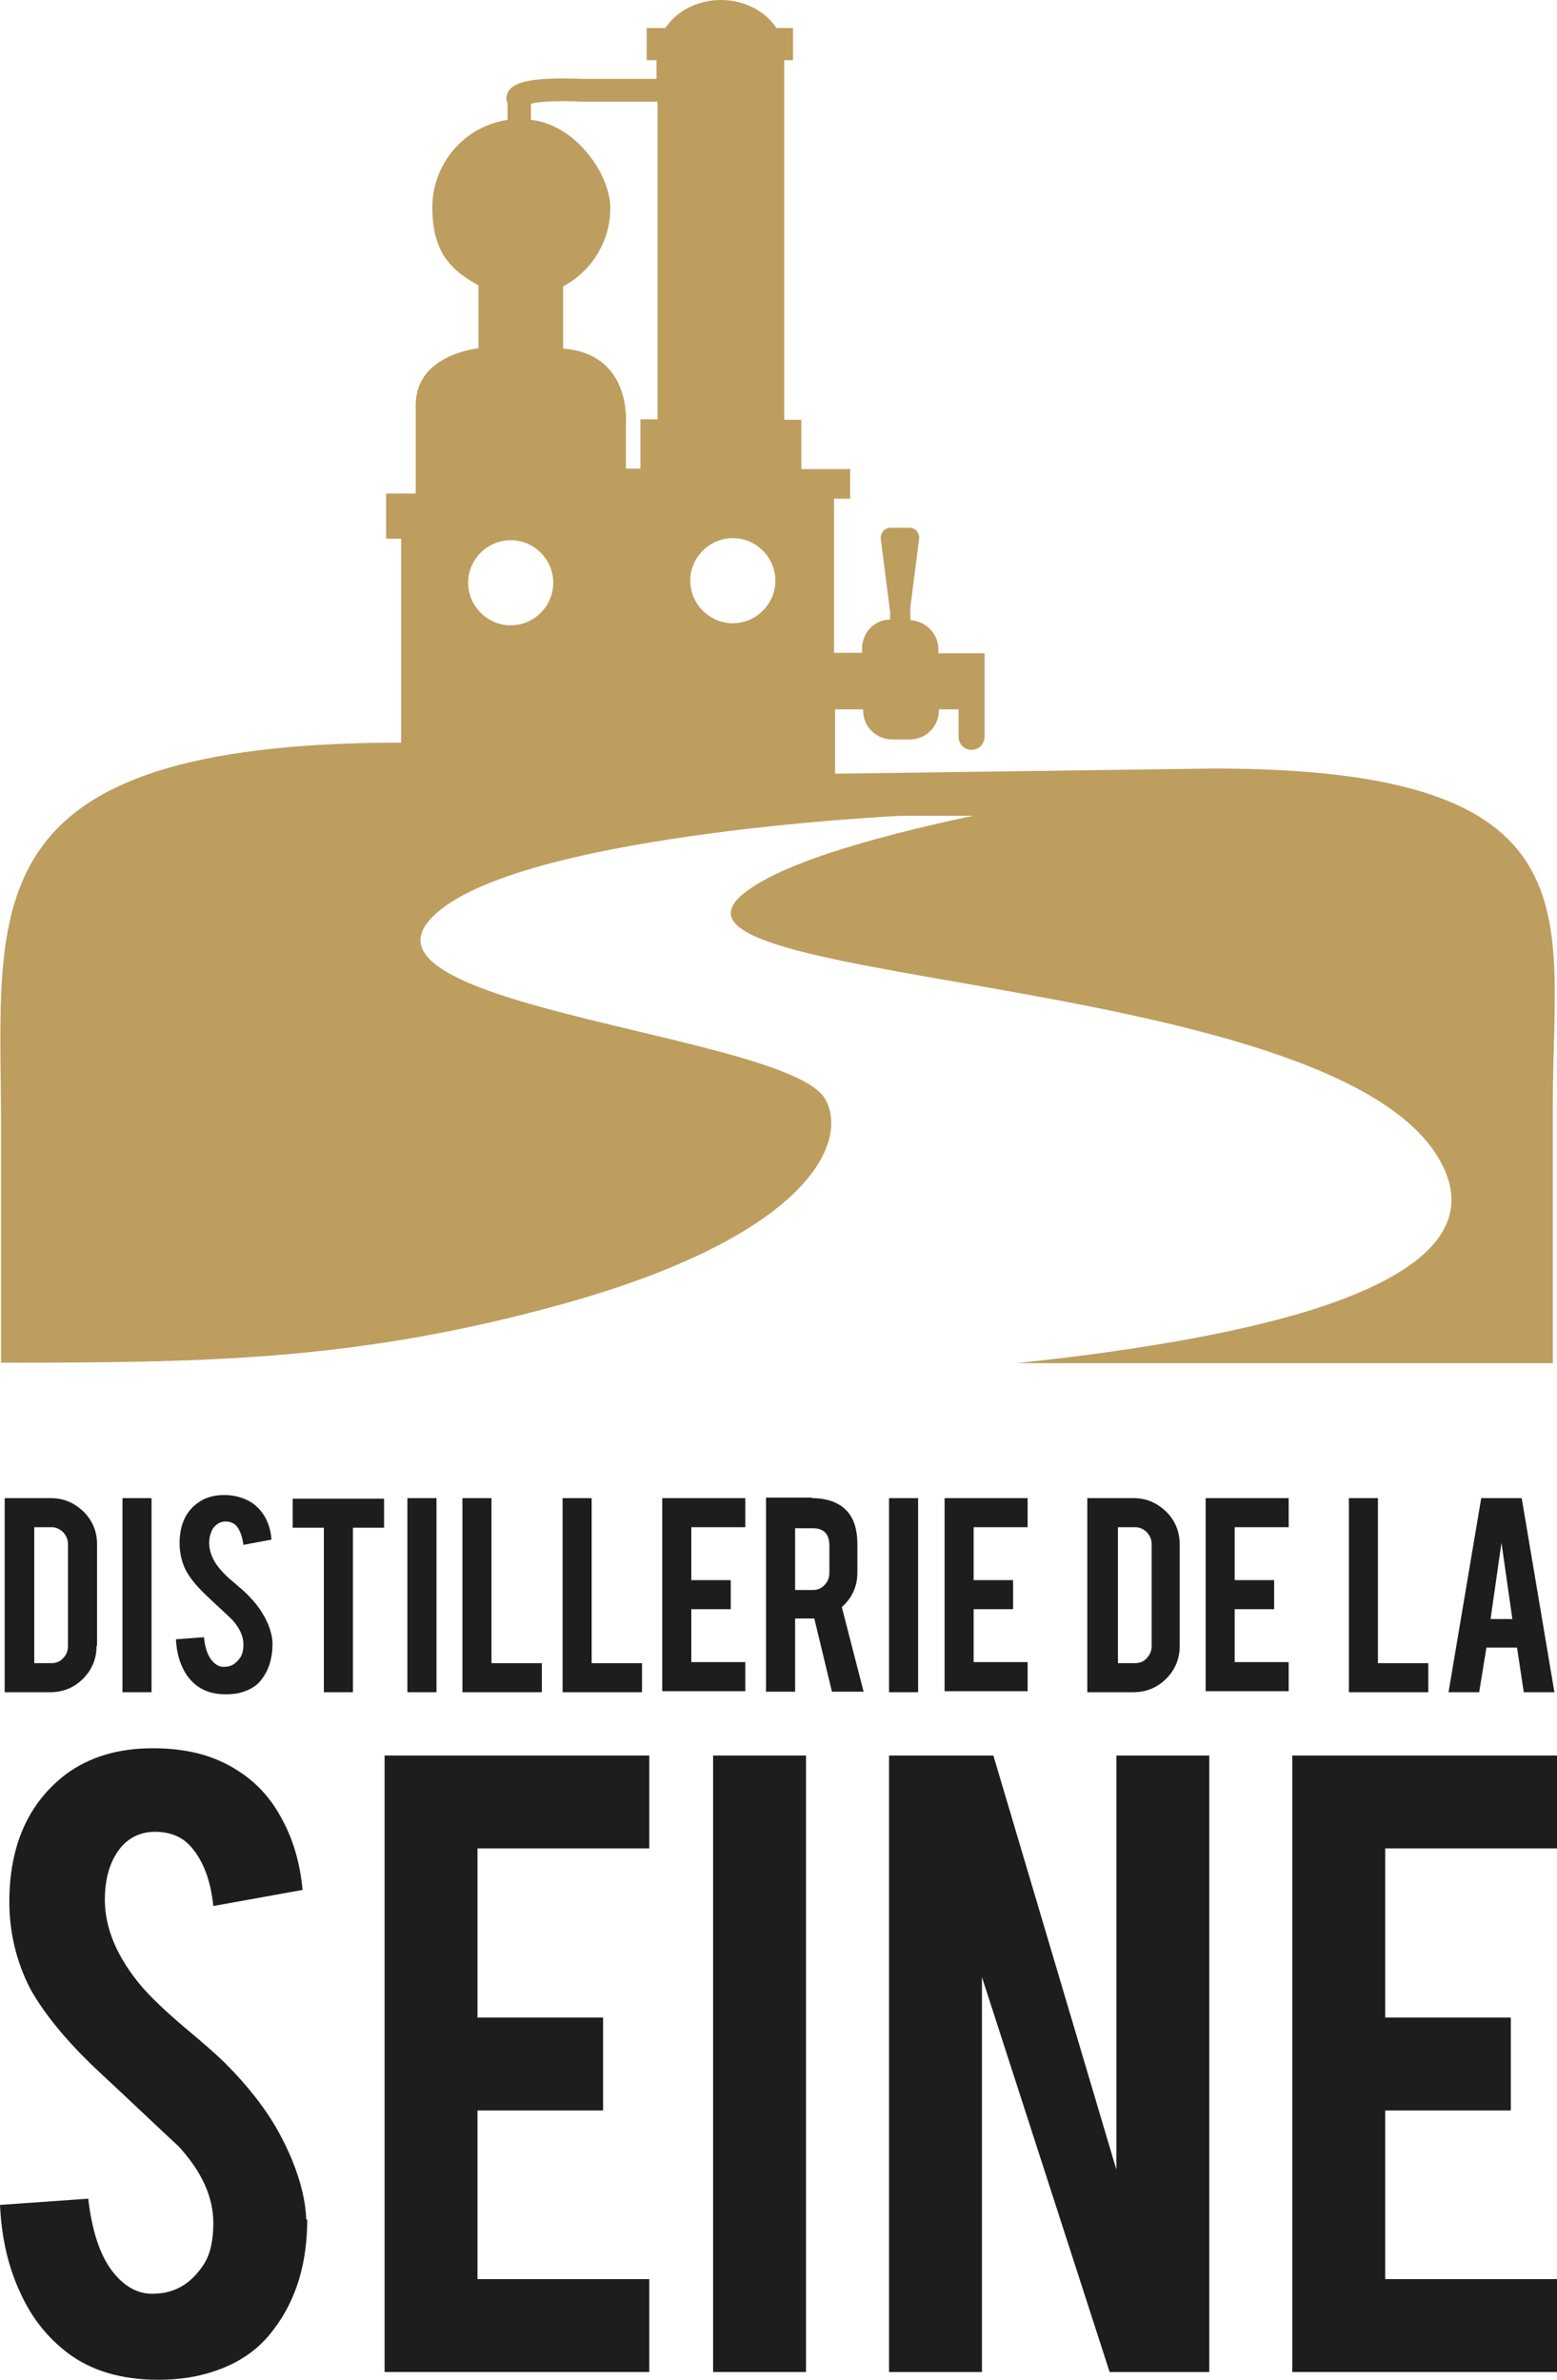 <?xml version="1.0" encoding="UTF-8"?>
<svg id="Calque_1" data-name="Calque 1" xmlns="http://www.w3.org/2000/svg" version="1.1" viewBox="0 0 300 458.6">
  <defs>
    <style>
      .cls-1 {
        fill: #bd9e5e;
      }

      .cls-1, .cls-2 {
        stroke-width: 0px;
      }

      .cls-2 {
        fill: #1d1d1b;
      }
    </style>
  </defs>
  <g>
    <path class="cls-2" d="M18.6,317.2c0,2.5-.9,4.6-2.6,6.3-1.7,1.7-3.8,2.6-6.3,2.6H.9v-37.4h8.9c2.5,0,4.5.9,6.3,2.6,1.7,1.7,2.6,3.8,2.6,6.3v19.5h0ZM6.5,320.5h3.4c.9,0,1.7-.3,2.3-1,.6-.6.9-1.4.9-2.3v-19.6c0-.9-.3-1.6-.9-2.3-.6-.6-1.4-1-2.2-1h-3.4v26.2h0Z"/>
    <path class="cls-2" d="M29.2,326.1h-5.6v-37.4h5.6v37.4Z"/>
    <path class="cls-2" d="M52.5,316.8c0,2.6-.6,4.8-2,6.7-.9,1.3-2.2,2.1-3.9,2.6-.9.3-1.9.4-3.1.4-2.2,0-4-.5-5.5-1.6-1.2-.9-2.2-2.1-2.9-3.7-.7-1.5-1.1-3.3-1.2-5.3l5.4-.4c.2,2.2.8,3.7,1.7,4.7.7.7,1.4,1.1,2.3,1,1.2,0,2.2-.6,3-1.8.4-.6.6-1.4.6-2.5,0-1.6-.7-3.1-2.1-4.7-1.1-1.1-2.8-2.6-5-4.7-1.9-1.8-3.2-3.4-4-4.9-.8-1.6-1.2-3.4-1.2-5.2,0-3.4,1.1-6,3.4-7.7,1.4-1.1,3.2-1.6,5.2-1.6s3.7.5,5.2,1.4c1.1.7,2,1.7,2.7,2.9.7,1.3,1.1,2.7,1.2,4.3l-5.4,1c-.2-1.5-.6-2.7-1.3-3.6-.5-.6-1.3-.9-2.2-.9s-1.8.5-2.4,1.4c-.4.7-.7,1.7-.7,2.7,0,1.7.7,3.5,2.2,5.2.6.7,1.4,1.5,2.5,2.4,1.3,1.1,2.2,1.9,2.6,2.3,1.4,1.4,2.5,2.8,3.2,4.1.4.6.6,1.2.9,1.8.5,1.3.8,2.5.8,3.6h0Z"/>
    <path class="cls-2" d="M62.4,294.4h-6v-5.6h17.6v5.6h-6v31.7h-5.6v-31.7Z"/>
    <path class="cls-2" d="M84.1,326.1h-5.6v-37.4h5.6v37.4Z"/>
    <path class="cls-2" d="M104.5,326.1h-15.4v-37.4h5.6v31.8h9.7v5.6h.1Z"/>
    <path class="cls-2" d="M123.8,326.1h-15.4v-37.4h5.6v31.8h9.7v5.6h.1Z"/>
    <path class="cls-2" d="M127.6,326.1v-37.4h16v5.6h-10.4v10.2h7.6v5.6h-7.6v10.2h10.4v5.6h-16v.2h0Z"/>
    <path class="cls-2" d="M156.4,288.7c3.1,0,5.4.9,6.9,2.6,1.3,1.5,1.9,3.6,1.9,6.3v5.4c0,2.7-1,4.9-3,6.7l4.2,16.3h-6.1l-3.4-14.1h-3.7v14.1h-5.6v-37.4h8.9,0ZM159.8,297.8c0-2.2-1.1-3.3-3.2-3.3h-3.4v11.9h3.4c.9,0,1.7-.3,2.3-1,.6-.6.9-1.4.9-2.3v-5.5.2h0Z"/>
    <path class="cls-2" d="M176.9,326.1h-5.6v-37.4h5.6v37.4Z"/>
    <path class="cls-2" d="M182,326.1v-37.4h16v5.6h-10.4v10.2h7.6v5.6h-7.6v10.2h10.4v5.6h-16v.2h0Z"/>
    <path class="cls-2" d="M227.3,317.2c0,2.5-.9,4.6-2.6,6.3-1.7,1.7-3.8,2.6-6.3,2.6h-8.9v-37.4h8.9c2.5,0,4.5.9,6.3,2.6,1.7,1.7,2.6,3.8,2.6,6.3v19.5h0ZM215.3,320.5h3.4c.9,0,1.7-.3,2.3-1s.9-1.4.9-2.3v-19.6c0-.9-.3-1.6-.9-2.3-.6-.6-1.4-1-2.2-1h-3.4v26.2h-.1Z"/>
    <path class="cls-2" d="M232.3,326.1v-37.4h16v5.6h-10.4v10.2h7.6v5.6h-7.6v10.2h10.4v5.6h-16v.2h0Z"/>
    <path class="cls-2" d="M275.3,326.1h-15.4v-37.4h5.6v31.8h9.7v5.6h0Z"/>
    <path class="cls-2" d="M286.4,317.5l-1.4,8.6h-5.9l6.3-37.4h7.8l6.3,37.4h-5.9l-1.3-8.6h-5.9ZM289.3,297.3l-2.1,14.7h4.2l-2.1-14.7Z"/>
  </g>
  <path class="cls-1" d="M159,211.8c-6.9-12.2-90.4-17.6-76.4-34.3s91.1-20.3,91.1-20.3h13.8c-20.7,4.4-38.1,9.6-44.7,15.4-20.3,18,120.9,14.7,135.9,53.7,4.5,11.9-7.3,20.2-25.9,26.1-16,5-37,8.2-57,10.3h103.4v-50.3c0-35.9,9.4-64.3-65.3-64.3l-73,1v-12.4h5.4v.2c0,3.1,2.5,5.6,5.6,5.6h3.4c3.1,0,5.6-2.5,5.6-5.6v-.2h3.8v5.3c0,1.4,1.1,2.5,2.5,2.5h0c1.4,0,2.5-1.1,2.5-2.5v-16.1h-8.9v-.8c0-3-2.4-5.4-5.4-5.6v-2.4l1.7-13.3c.1-1.1-.7-2.1-1.9-2.1h-3.6c-1.1,0-2,1-1.9,2.1l1.8,14.1v1.5c-3,0-5.4,2.5-5.4,5.6v.8h-5.4v-29.7h3.1v-5.7h-9.4v-9.5h-3.3V11.6h1.7v-6.2h-3.2C147.5,2.2,143.5,0,138.9,0s-8.6,2.2-10.7,5.4h-3.6v6.2h1.9v3.6h-14.1c-10.9-.4-13.7.8-14.6,2.7-.3.7-.3,1.4,0,2v3.2c-8.2,1.2-14.5,8.3-14.5,16.9s3.6,12.1,8.9,15v12.1c-2.2.3-11.9,2-12.1,10.7v17.3h-5.7v8.7h2.9v39.3C-6.5,143.2.2,174.8.2,216.7v45.9c38.2,0,66.7-.3,104.5-10.3,51.2-13.4,59-32.3,54.3-40.5ZM141.2,103.7c4.5,0,8.2,3.7,8.2,8.2s-3.7,8.2-8.2,8.2-8.2-3.7-8.2-8.2,3.7-8.2,8.2-8.2ZM102.3,20c1.1-.3,3.8-.7,10.2-.4h14.2v61.2h-3.3v9.5h-2.8v-9s1-13.2-12.1-14.1v-12c5.4-2.9,9.1-8.6,9.1-15.1s-6.7-16.1-15.3-17v-3h0ZM98.4,104.1c4.5,0,8.2,3.7,8.2,8.2s-3.7,8.2-8.2,8.2-8.2-3.7-8.2-8.2,3.7-8.2,8.2-8.2Z"/>
  <g>
    <path class="cls-2" d="M59.2,427.6c0,8.3-2,15.4-6.4,21.2-2.9,4-7,6.8-12.3,8.4-2.9.9-6.2,1.4-10,1.4-7,0-12.9-1.7-17.5-5.2-3.8-2.9-6.9-6.7-9.1-11.6-2.3-4.9-3.6-10.5-3.9-16.9l17-1.2c.8,6.9,2.6,11.9,5.5,15,2.1,2.3,4.6,3.5,7.4,3.3,3.9-.1,7-2,9.4-5.7,1.2-1.9,1.8-4.5,1.8-7.9,0-5-2.2-9.9-6.7-14.8-3.6-3.3-8.9-8.4-16-15-6-5.7-10.1-10.9-12.6-15.4-2.6-5.1-4-10.7-4-16.7,0-10.8,3.6-19,10.9-24.6,4.5-3.3,10-5,16.7-5s11.9,1.4,16.4,4.3c3.5,2.2,6.4,5.3,8.5,9.3,2.2,4,3.5,8.5,4,13.7l-17.2,3.1c-.5-4.9-1.9-8.6-4.2-11.3-1.7-2-4-3-7.1-3s-5.8,1.5-7.5,4.4c-1.4,2.3-2.1,5.3-2.1,8.7,0,5.4,2.3,11,7,16.6,1.8,2.1,4.4,4.6,7.9,7.6,4.2,3.5,6.9,5.9,8.3,7.3,4.4,4.4,7.8,8.8,10.2,13.1,1.1,2,2,3.9,2.7,5.6,1.7,4.2,2.6,8,2.7,11.4h.2Z"/>
    <path class="cls-2" d="M74.1,457.1v-118.8h51v17.9h-33.1v32.6h24.2v17.9h-24.2v32.5h33.1v17.9h-51Z"/>
    <path class="cls-2" d="M155.3,457.1h-17.9v-118.8h17.9v118.8h0Z"/>
    <path class="cls-2" d="M191.4,338.3l23.7,79.8v-79.8h17.9v118.8h-19.2l-24.6-76.1v76.1h-17.9v-118.8h20.1Z"/>
    <path class="cls-2" d="M249,457.1v-118.8h51v17.9h-33.1v32.6h24.2v17.9h-24.2v32.5h33.1v17.9h-51Z"/>
  </g>
</svg>